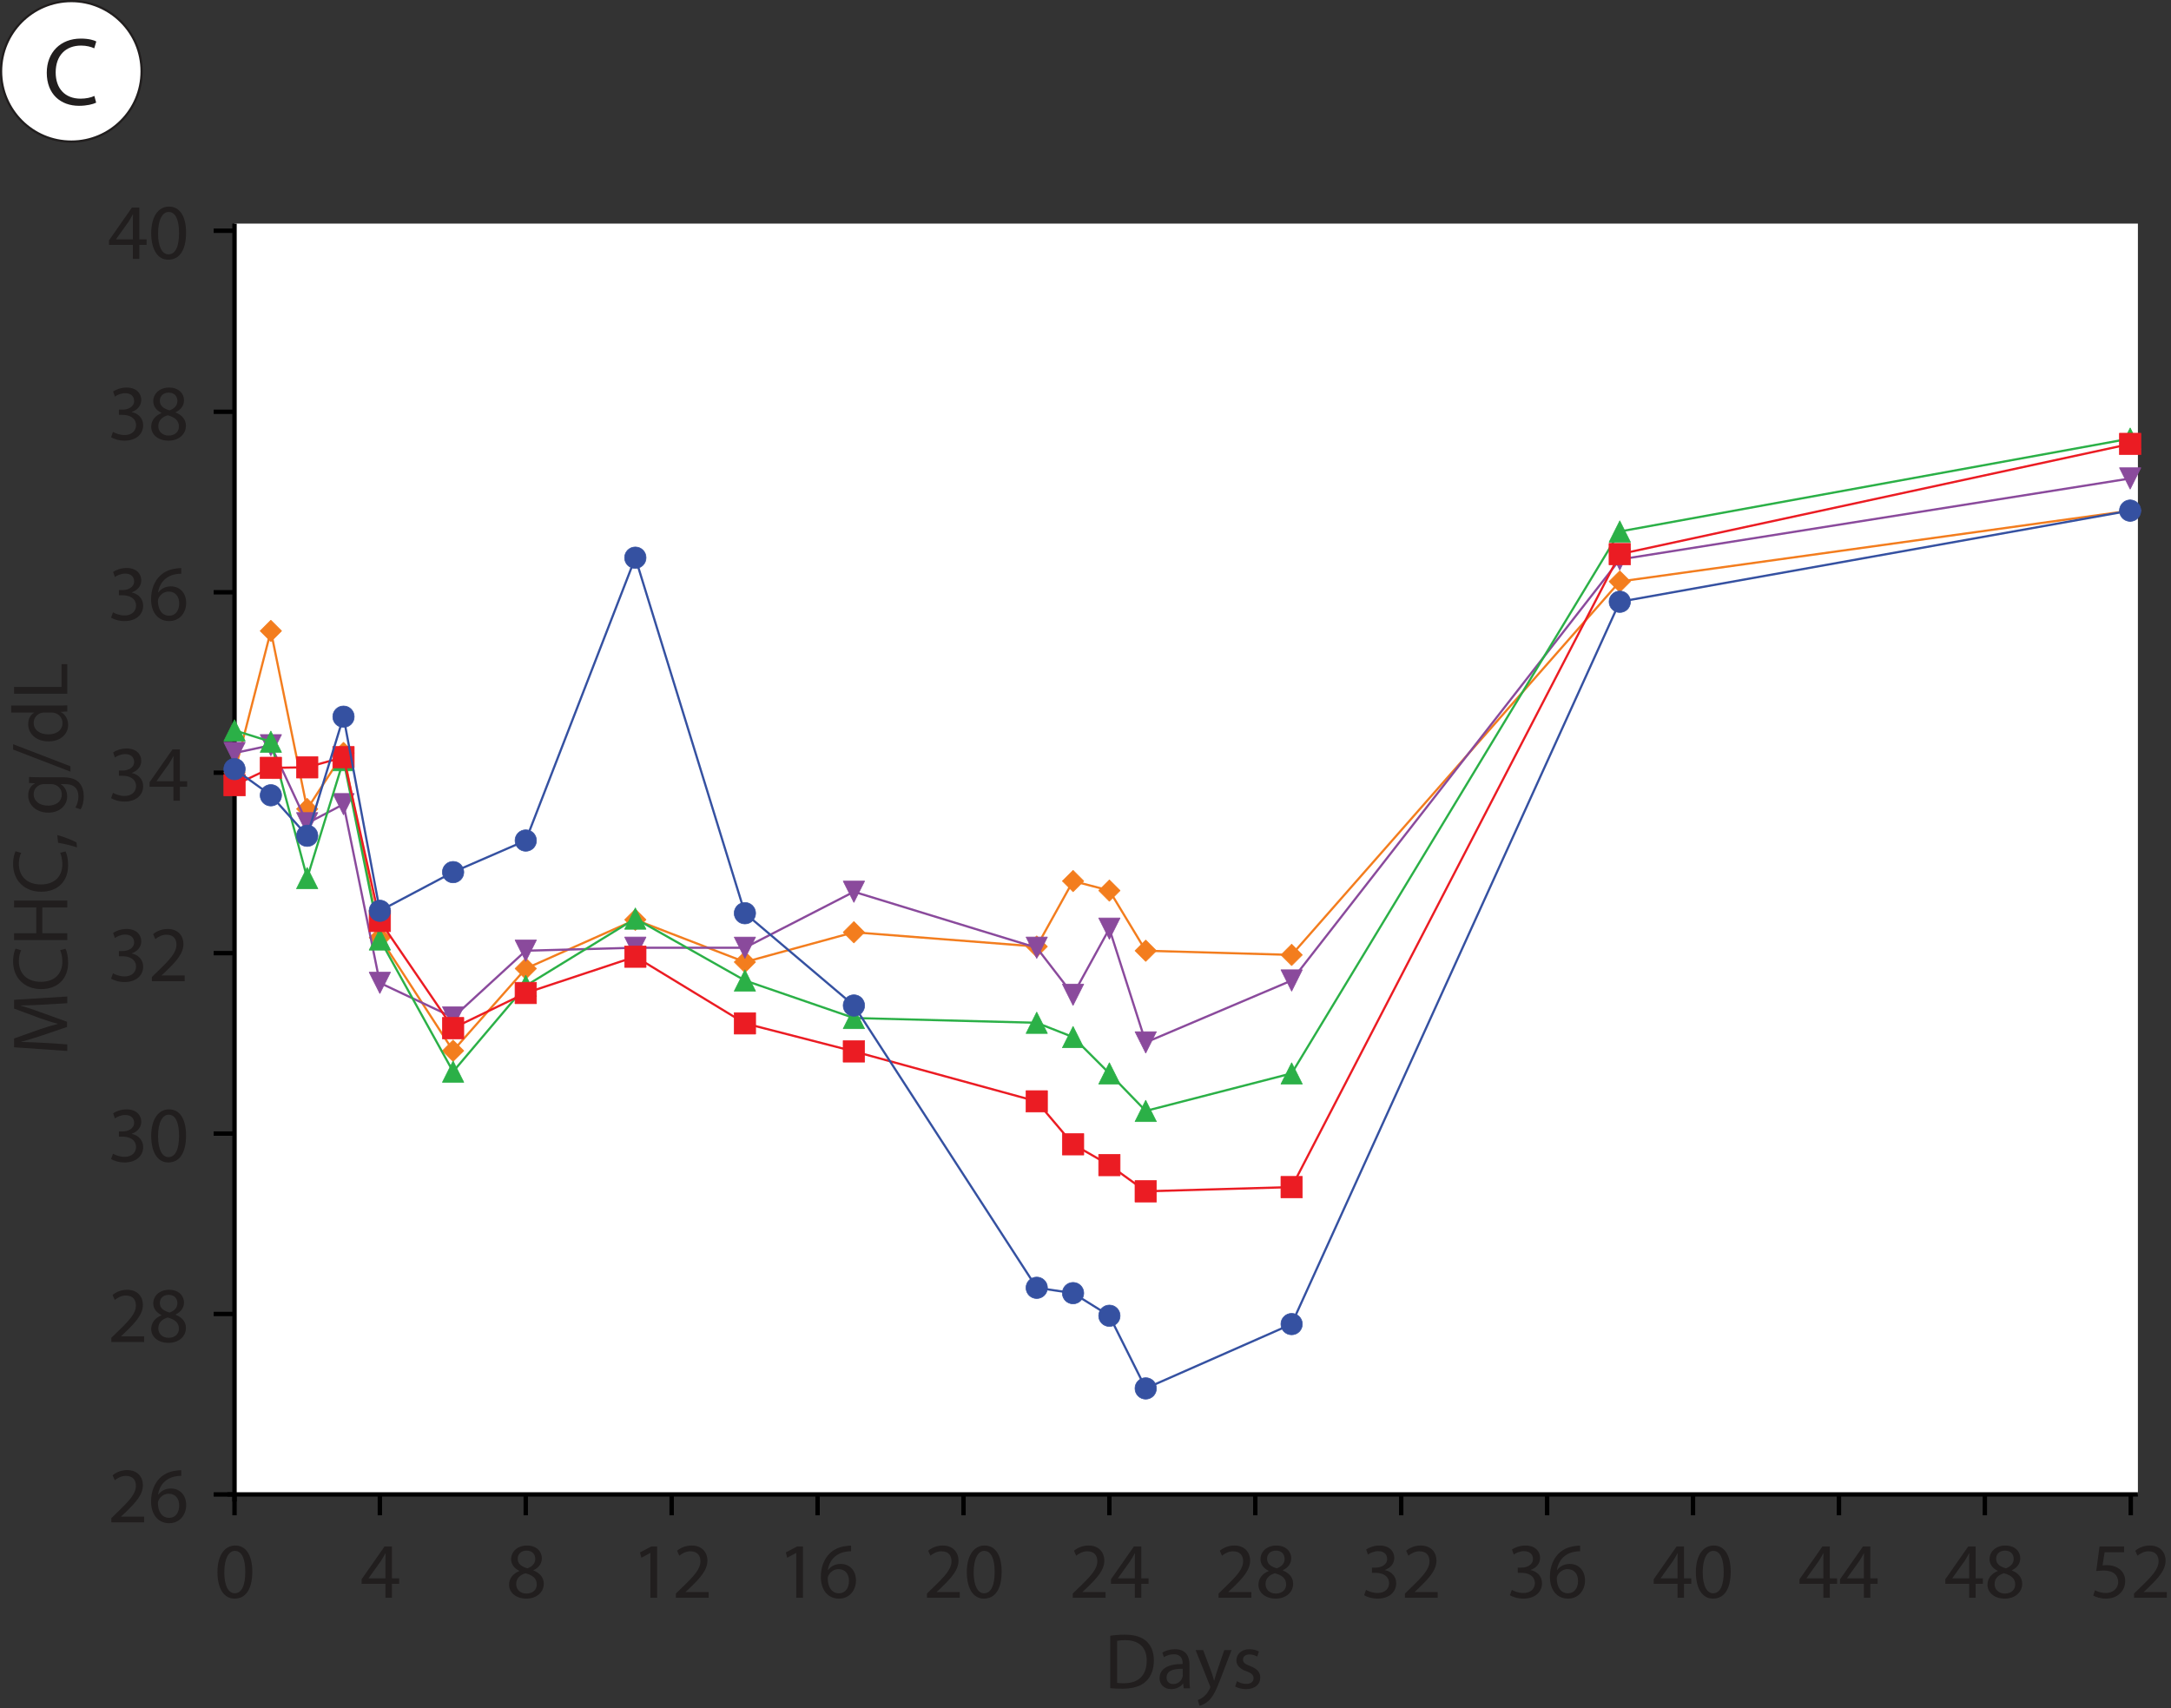 <?xml version="1.0" encoding="UTF-8" standalone="no"?>
<svg
   xmlns:dc="http://purl.org/dc/elements/1.1/"
   xmlns:cc="http://creativecommons.org/ns#"
   xmlns:rdf="http://www.w3.org/1999/02/22-rdf-syntax-ns#"
   xmlns:svg="http://www.w3.org/2000/svg"
   xmlns="http://www.w3.org/2000/svg"
   xmlns:xlink="http://www.w3.org/1999/xlink"
   width="247.234pt"
   height="194.53pt"
   viewBox="0 0 247.234 194.53"
   version="1.2"
   id="svg573">
  <rect x="0" y="0" width="247.234" height="194.53" fill="#333333" stroke="none"/>
  <defs
     id="defs82">
    <g
       id="g77">
      <symbol
         overflow="visible"
         id="glyph0-0">
        <path
           style="stroke:none;"
           d="M 0 0 L 5.5 0 L 5.5 -7.703 L 0 -7.703 Z M 2.75 -4.344 L 0.875 -7.156 L 4.625 -7.156 Z M 3.078 -3.844 L 4.953 -6.656 L 4.953 -1.047 Z M 0.875 -0.547 L 2.75 -3.359 L 4.625 -0.547 Z M 0.547 -6.656 L 2.422 -3.844 L 0.547 -1.047 Z M 0.547 -6.656 "
           id="path2" />
      </symbol>
      <symbol
         overflow="visible"
         id="glyph0-1">
        <path
           style="stroke:none;"
           d="M 5.812 -1 C 5.438 -0.812 4.844 -0.688 4.25 -0.688 C 2.453 -0.688 1.406 -1.859 1.406 -3.672 C 1.406 -5.625 2.562 -6.734 4.297 -6.734 C 4.922 -6.734 5.438 -6.594 5.797 -6.422 L 6.031 -7.203 C 5.781 -7.344 5.188 -7.531 4.266 -7.531 C 1.969 -7.531 0.391 -5.969 0.391 -3.641 C 0.391 -1.203 1.969 0.125 4.062 0.125 C 4.969 0.125 5.672 -0.062 6.016 -0.234 Z M 5.812 -1 "
           id="path5" />
      </symbol>
      <symbol
         overflow="visible"
         id="glyph1-0">
        <path
           style="stroke:none;"
           d="M 0 0 L 0 -4.5 L -6.297 -4.5 L -6.297 0 Z M -3.562 -2.25 L -5.844 -0.719 L -5.844 -3.781 Z M -3.156 -2.516 L -5.438 -4.047 L -0.859 -4.047 Z M -0.453 -0.719 L -2.75 -2.25 L -0.453 -3.781 Z M -5.438 -0.453 L -3.156 -1.984 L -0.859 -0.453 Z M -5.438 -0.453 "
           id="path8" />
      </symbol>
      <symbol
         overflow="visible"
         id="glyph1-1">
        <path
           style="stroke:none;"
           d="M 0 -5.953 L 0 -6.719 L -6.062 -6.344 L -6.062 -5.344 L -3.125 -4.25 C -2.359 -3.984 -1.703 -3.766 -1.094 -3.625 L -1.094 -3.594 C -1.719 -3.438 -2.391 -3.234 -3.125 -2.984 L -6.062 -1.938 L -6.062 -0.938 L 0 -0.516 L 0 -1.266 L -2.594 -1.438 C -3.516 -1.484 -4.531 -1.531 -5.281 -1.547 L -5.281 -1.562 C -4.562 -1.734 -3.781 -1.984 -2.922 -2.266 L -0.031 -3.25 L -0.031 -3.844 L -2.984 -4.906 C -3.812 -5.219 -4.578 -5.469 -5.281 -5.672 L -5.281 -5.703 C -4.531 -5.703 -3.516 -5.75 -2.656 -5.797 Z M 0 -5.953 "
           id="path11" />
      </symbol>
      <symbol
         overflow="visible"
         id="glyph1-2">
        <path
           style="stroke:none;"
           d="M -0.812 -4.766 C -0.672 -4.453 -0.562 -3.953 -0.562 -3.484 C -0.562 -2 -1.516 -1.156 -3 -1.156 C -4.594 -1.156 -5.516 -2.094 -5.516 -3.516 C -5.516 -4.016 -5.406 -4.453 -5.25 -4.75 L -5.891 -4.938 C -6 -4.719 -6.172 -4.25 -6.172 -3.484 C -6.172 -1.609 -4.875 -0.328 -2.984 -0.328 C -0.984 -0.328 0.094 -1.609 0.094 -3.328 C 0.094 -4.062 -0.047 -4.641 -0.203 -4.922 Z M -0.812 -4.766 "
           id="path14" />
      </symbol>
      <symbol
         overflow="visible"
         id="glyph1-3">
        <path
           style="stroke:none;"
           d="M -6.062 -0.688 L 0 -0.688 L 0 -1.469 L -2.844 -1.469 L -2.844 -4.406 L 0 -4.406 L 0 -5.188 L -6.062 -5.188 L -6.062 -4.406 L -3.531 -4.406 L -3.531 -1.469 L -6.062 -1.469 Z M -6.062 -0.688 "
           id="path17" />
      </symbol>
      <symbol
         overflow="visible"
         id="glyph1-4">
        <path
           style="stroke:none;"
           d="M 1.047 -0.719 C 0.625 -0.969 -0.375 -1.359 -1.141 -1.562 L -1.047 -0.688 C -0.391 -0.578 0.578 -0.344 1.109 -0.156 Z M 1.047 -0.719 "
           id="path20" />
      </symbol>
      <symbol
         overflow="visible"
         id="glyph1-5">
        <path
           style="stroke:none;"
           d=""
           id="path23" />
      </symbol>
      <symbol
         overflow="visible"
         id="glyph1-6">
        <path
           style="stroke:none;"
           d="M -3.156 -4.375 C -3.688 -4.375 -4.047 -4.391 -4.359 -4.406 L -4.359 -3.719 L -3.703 -3.688 L -3.703 -3.656 C -4.062 -3.469 -4.453 -3.062 -4.453 -2.297 C -4.453 -1.312 -3.625 -0.344 -2.141 -0.344 C -0.938 -0.344 -0.016 -1.109 -0.016 -2.203 C -0.016 -2.875 -0.344 -3.344 -0.75 -3.578 L -0.75 -3.594 L -0.266 -3.594 C 0.844 -3.594 1.266 -3 1.266 -2.203 C 1.266 -1.656 1.094 -1.203 0.922 -0.922 L 1.516 -0.719 C 1.75 -1.078 1.875 -1.641 1.875 -2.172 C 1.875 -2.719 1.75 -3.328 1.359 -3.75 C 0.984 -4.172 0.375 -4.375 -0.625 -4.375 Z M -1.859 -3.594 C -1.719 -3.594 -1.562 -3.578 -1.438 -3.531 C -0.922 -3.359 -0.625 -2.922 -0.625 -2.438 C -0.625 -1.578 -1.328 -1.141 -2.188 -1.141 C -3.188 -1.141 -3.828 -1.688 -3.828 -2.438 C -3.828 -3.016 -3.453 -3.406 -3 -3.547 C -2.891 -3.578 -2.766 -3.594 -2.641 -3.594 Z M -1.859 -3.594 "
           id="path26" />
      </symbol>
      <symbol
         overflow="visible"
         id="glyph1-7">
        <path
           style="stroke:none;"
           d="M 0.359 -0.594 L -6.172 -3.109 L -6.172 -2.5 L 0.359 0.016 Z M 0.359 -0.594 "
           id="path29" />
      </symbol>
      <symbol
         overflow="visible"
         id="glyph1-8">
        <path
           style="stroke:none;"
           d="M -6.391 -3.625 L -3.781 -3.625 L -3.781 -3.609 C -4.141 -3.406 -4.453 -2.969 -4.453 -2.297 C -4.453 -1.234 -3.562 -0.328 -2.109 -0.344 C -0.797 -0.344 0.094 -1.156 0.094 -2.203 C 0.094 -2.922 -0.266 -3.453 -0.75 -3.688 L -0.75 -3.703 L 0 -3.75 L 0 -4.453 C -0.297 -4.422 -0.734 -4.422 -1.125 -4.422 L -6.391 -4.422 Z M -1.828 -3.625 C -1.703 -3.625 -1.594 -3.625 -1.484 -3.594 C -0.891 -3.453 -0.547 -2.969 -0.547 -2.438 C -0.547 -1.578 -1.266 -1.141 -2.156 -1.141 C -3.109 -1.141 -3.828 -1.625 -3.828 -2.453 C -3.828 -3.047 -3.422 -3.469 -2.922 -3.594 C -2.812 -3.625 -2.688 -3.625 -2.578 -3.625 Z M -1.828 -3.625 "
           id="path32" />
      </symbol>
      <symbol
         overflow="visible"
         id="glyph1-9">
        <path
           style="stroke:none;"
           d="M 0 -0.688 L 0 -4.062 L -0.656 -4.062 L -0.656 -1.469 L -6.062 -1.469 L -6.062 -0.688 Z M 0 -0.688 "
           id="path35" />
      </symbol>
      <symbol
         overflow="visible"
         id="glyph2-0">
        <path
           style="stroke:none;"
           d="M 0 0 L 4.5 0 L 4.5 -6.297 L 0 -6.297 Z M 2.25 -3.562 L 0.719 -5.844 L 3.781 -5.844 Z M 2.516 -3.156 L 4.047 -5.438 L 4.047 -0.859 Z M 0.719 -0.453 L 2.25 -2.75 L 3.781 -0.453 Z M 0.453 -5.438 L 1.984 -3.156 L 0.453 -0.859 Z M 0.453 -5.438 "
           id="path38" />
      </symbol>
      <symbol
         overflow="visible"
         id="glyph2-1">
        <path
           style="stroke:none;"
           d="M 0.688 -0.016 C 1.078 0.031 1.547 0.047 2.109 0.047 C 3.281 0.047 4.219 -0.25 4.781 -0.812 C 5.359 -1.375 5.656 -2.188 5.656 -3.172 C 5.656 -4.156 5.344 -4.859 4.812 -5.359 C 4.281 -5.844 3.469 -6.109 2.344 -6.109 C 1.734 -6.109 1.156 -6.062 0.688 -5.984 Z M 1.469 -5.406 C 1.672 -5.453 1.984 -5.484 2.391 -5.484 C 4.047 -5.484 4.844 -4.578 4.844 -3.156 C 4.844 -1.516 3.938 -0.578 2.266 -0.578 C 1.953 -0.578 1.672 -0.578 1.469 -0.625 Z M 1.469 -5.406 "
           id="path41" />
      </symbol>
      <symbol
         overflow="visible"
         id="glyph2-2">
        <path
           style="stroke:none;"
           d="M 3.719 -2.672 C 3.719 -3.547 3.391 -4.453 2.062 -4.453 C 1.516 -4.453 0.984 -4.297 0.625 -4.062 L 0.812 -3.547 C 1.109 -3.75 1.531 -3.875 1.938 -3.875 C 2.828 -3.875 2.938 -3.219 2.938 -2.859 L 2.938 -2.766 C 1.25 -2.781 0.312 -2.203 0.312 -1.156 C 0.312 -0.516 0.766 0.094 1.641 0.094 C 2.266 0.094 2.734 -0.203 2.984 -0.547 L 3 -0.547 L 3.062 0 L 3.781 0 C 3.734 -0.297 3.719 -0.672 3.719 -1.047 Z M 2.953 -1.469 C 2.953 -1.391 2.938 -1.297 2.906 -1.219 C 2.781 -0.844 2.422 -0.484 1.859 -0.484 C 1.453 -0.484 1.109 -0.734 1.109 -1.234 C 1.109 -2.094 2.094 -2.234 2.953 -2.219 Z M 2.953 -1.469 "
           id="path44" />
      </symbol>
      <symbol
         overflow="visible"
         id="glyph2-3">
        <path
           style="stroke:none;"
           d="M 0.078 -4.359 L 1.688 -0.344 C 1.734 -0.25 1.75 -0.188 1.75 -0.141 C 1.75 -0.094 1.719 -0.031 1.688 0.047 C 1.5 0.453 1.234 0.766 1.016 0.938 C 0.781 1.141 0.516 1.266 0.328 1.328 L 0.516 1.984 C 0.719 1.953 1.109 1.812 1.5 1.469 C 2.031 1.016 2.422 0.25 2.984 -1.25 L 4.172 -4.359 L 3.344 -4.359 L 2.469 -1.797 C 2.359 -1.484 2.281 -1.156 2.203 -0.891 L 2.172 -0.891 C 2.109 -1.156 2 -1.5 1.906 -1.781 L 0.938 -4.359 Z M 0.078 -4.359 "
           id="path47" />
      </symbol>
      <symbol
         overflow="visible"
         id="glyph2-4">
        <path
           style="stroke:none;"
           d="M 0.344 -0.203 C 0.656 -0.031 1.094 0.094 1.578 0.094 C 2.609 0.094 3.203 -0.453 3.203 -1.219 C 3.203 -1.859 2.812 -2.234 2.062 -2.531 C 1.5 -2.75 1.234 -2.906 1.234 -3.266 C 1.234 -3.594 1.5 -3.859 1.969 -3.859 C 2.359 -3.859 2.688 -3.719 2.859 -3.609 L 3.047 -4.188 C 2.812 -4.328 2.422 -4.453 1.984 -4.453 C 1.047 -4.453 0.484 -3.875 0.484 -3.172 C 0.484 -2.656 0.844 -2.219 1.625 -1.938 C 2.219 -1.734 2.438 -1.516 2.438 -1.141 C 2.438 -0.781 2.172 -0.5 1.594 -0.5 C 1.203 -0.5 0.781 -0.656 0.547 -0.812 Z M 0.344 -0.203 "
           id="path50" />
      </symbol>
      <symbol
         overflow="visible"
         id="glyph2-5">
        <path
           style="stroke:none;"
           d="M 2.359 -5.953 C 1.172 -5.953 0.328 -4.875 0.328 -2.906 C 0.344 -0.969 1.109 0.094 2.266 0.094 C 3.562 0.094 4.297 -1 4.297 -2.984 C 4.297 -4.844 3.594 -5.953 2.359 -5.953 Z M 2.312 -5.344 C 3.125 -5.344 3.5 -4.391 3.5 -2.953 C 3.5 -1.453 3.109 -0.516 2.297 -0.516 C 1.578 -0.516 1.109 -1.375 1.109 -2.891 C 1.109 -4.484 1.625 -5.344 2.312 -5.344 Z M 2.312 -5.344 "
           id="path53" />
      </symbol>
      <symbol
         overflow="visible"
         id="glyph2-6">
        <path
           style="stroke:none;"
           d="M 3.594 0 L 3.594 -1.594 L 4.422 -1.594 L 4.422 -2.219 L 3.594 -2.219 L 3.594 -5.844 L 2.75 -5.844 L 0.141 -2.109 L 0.141 -1.594 L 2.859 -1.594 L 2.859 0 Z M 0.938 -2.219 L 0.938 -2.234 L 2.359 -4.219 C 2.531 -4.484 2.672 -4.75 2.859 -5.078 L 2.875 -5.078 C 2.859 -4.781 2.859 -4.469 2.859 -4.172 L 2.859 -2.219 Z M 0.938 -2.219 "
           id="path56" />
      </symbol>
      <symbol
         overflow="visible"
         id="glyph2-7">
        <path
           style="stroke:none;"
           d="M 1.5 -3.047 C 0.781 -2.75 0.328 -2.219 0.328 -1.484 C 0.328 -0.625 1.078 0.094 2.297 0.094 C 3.406 0.094 4.281 -0.578 4.281 -1.609 C 4.281 -2.312 3.828 -2.828 3.109 -3.109 L 3.109 -3.141 C 3.828 -3.484 4.062 -4.016 4.062 -4.516 C 4.062 -5.234 3.5 -5.953 2.359 -5.953 C 1.344 -5.953 0.562 -5.312 0.562 -4.391 C 0.562 -3.891 0.844 -3.391 1.484 -3.078 Z M 2.312 -0.484 C 1.562 -0.484 1.109 -1 1.141 -1.594 C 1.141 -2.156 1.516 -2.594 2.203 -2.797 C 2.984 -2.578 3.484 -2.234 3.484 -1.516 C 3.484 -0.922 3.031 -0.484 2.312 -0.484 Z M 2.328 -5.375 C 3.031 -5.375 3.312 -4.891 3.312 -4.422 C 3.312 -3.891 2.922 -3.531 2.422 -3.359 C 1.75 -3.547 1.312 -3.859 1.312 -4.453 C 1.312 -4.953 1.672 -5.375 2.328 -5.375 Z M 2.328 -5.375 "
           id="path59" />
      </symbol>
      <symbol
         overflow="visible"
         id="glyph2-8">
        <path
           style="stroke:none;"
           d="M 2.125 0 L 2.891 0 L 2.891 -5.844 L 2.219 -5.844 L 0.938 -5.172 L 1.094 -4.562 L 2.109 -5.109 L 2.125 -5.109 Z M 2.125 0 "
           id="path62" />
      </symbol>
      <symbol
         overflow="visible"
         id="glyph2-9">
        <path
           style="stroke:none;"
           d="M 4.141 0 L 4.141 -0.656 L 1.516 -0.656 L 1.516 -0.672 L 1.984 -1.109 C 3.219 -2.297 4 -3.172 4 -4.25 C 4 -5.078 3.469 -5.953 2.203 -5.953 C 1.531 -5.953 0.953 -5.703 0.547 -5.359 L 0.797 -4.797 C 1.078 -5.016 1.516 -5.297 2.047 -5.297 C 2.922 -5.297 3.203 -4.75 3.203 -4.156 C 3.188 -3.266 2.516 -2.516 1.031 -1.094 L 0.406 -0.484 L 0.406 0 Z M 4.141 0 "
           id="path65" />
      </symbol>
      <symbol
         overflow="visible"
         id="glyph2-10">
        <path
           style="stroke:none;"
           d="M 3.75 -5.938 C 3.594 -5.938 3.406 -5.938 3.172 -5.891 C 2.438 -5.812 1.781 -5.516 1.297 -5.031 C 0.719 -4.453 0.312 -3.547 0.312 -2.391 C 0.312 -0.875 1.125 0.094 2.375 0.094 C 3.594 0.094 4.312 -0.891 4.312 -1.969 C 4.312 -3.109 3.594 -3.859 2.562 -3.859 C 1.906 -3.859 1.422 -3.547 1.141 -3.172 L 1.109 -3.172 C 1.25 -4.141 1.906 -5.047 3.156 -5.25 C 3.375 -5.297 3.578 -5.297 3.75 -5.297 Z M 2.375 -0.516 C 1.547 -0.516 1.109 -1.219 1.094 -2.188 C 1.094 -2.328 1.125 -2.453 1.172 -2.531 C 1.391 -2.969 1.844 -3.266 2.312 -3.266 C 3.047 -3.266 3.516 -2.75 3.516 -1.922 C 3.516 -1.078 3.062 -0.516 2.391 -0.516 Z M 2.375 -0.516 "
           id="path68" />
      </symbol>
      <symbol
         overflow="visible"
         id="glyph2-11">
        <path
           style="stroke:none;"
           d="M 0.375 -0.297 C 0.672 -0.109 1.234 0.094 1.906 0.094 C 3.297 0.094 4.031 -0.719 4.031 -1.656 C 4.031 -2.469 3.453 -3.016 2.734 -3.156 L 2.734 -3.172 C 3.453 -3.438 3.812 -3.953 3.812 -4.547 C 3.812 -5.266 3.281 -5.953 2.141 -5.953 C 1.5 -5.953 0.906 -5.719 0.609 -5.5 L 0.812 -4.922 C 1.062 -5.109 1.516 -5.312 1.984 -5.312 C 2.703 -5.312 3 -4.891 3 -4.422 C 3 -3.734 2.281 -3.438 1.703 -3.438 L 1.266 -3.438 L 1.266 -2.844 L 1.703 -2.844 C 2.469 -2.844 3.203 -2.5 3.219 -1.672 C 3.219 -1.188 2.906 -0.547 1.891 -0.547 C 1.344 -0.547 0.812 -0.766 0.594 -0.906 Z M 0.375 -0.297 "
           id="path71" />
      </symbol>
      <symbol
         overflow="visible"
         id="glyph2-12">
        <path
           style="stroke:none;"
           d="M 3.891 -5.844 L 1.094 -5.844 L 0.719 -3.047 C 0.938 -3.062 1.203 -3.109 1.531 -3.109 C 2.703 -3.109 3.203 -2.562 3.219 -1.812 C 3.219 -1.031 2.578 -0.547 1.828 -0.547 C 1.297 -0.547 0.812 -0.719 0.578 -0.859 L 0.375 -0.266 C 0.656 -0.078 1.203 0.094 1.844 0.094 C 3.109 0.094 4.016 -0.75 4.016 -1.906 C 4.016 -2.641 3.641 -3.141 3.172 -3.406 C 2.812 -3.625 2.359 -3.719 1.922 -3.719 C 1.703 -3.719 1.578 -3.703 1.438 -3.688 L 1.672 -5.188 L 3.891 -5.188 Z M 3.891 -5.844 "
           id="path74" />
      </symbol>
    </g>
    <clipPath
       id="clip1">
      <path
         d="M 126 186 L 144 186 L 144 194.531 L 126 194.531 Z M 126 186 "
         id="path79" />
    </clipPath>
  </defs>
  <g
     id="surface1">
    <path
       style="fill:#ffffff;fill-opacity:1;fill-rule:nonzero;stroke:#211e1e;stroke-width:0.25;stroke-linecap:butt;stroke-linejoin:miter;stroke-miterlimit:10;stroke-opacity:1"
       d="m 0,2e-4 c 4.418,0 8,3.582 8,8 0,4.418 -3.582,8 -8,8 -4.418,0 -8,-3.582 -8,-8 0,-4.418 3.582,-8 8,-8"
       transform="matrix(1,0,0,-1,8.125,16.125)"
       id="path84" />
    <g
       style="fill:#211e1e;fill-opacity:1"
       id="g88">
      <use
         xlink:href="#glyph0-1"
         x="4.935"
         y="11.925"
         id="use86"
         width="100%"
         height="100%" />
    </g>
    <path
       style="fill:#ffffff;fill-opacity:1;fill-rule:nonzero;stroke:none"
       d="M 243.465,170.199 H 26.707 V 25.465 H 243.465 Z m 0,0"
       id="path90" />
    <g
       style="fill:#211e1e;fill-opacity:1"
       id="g112">
      <use
         xlink:href="#glyph1-1"
         x="7.663"
         y="120.211"
         id="use92"
         width="100%"
         height="100%" />
      <use
         xlink:href="#glyph1-2"
         x="7.663"
         y="112.975"
         id="use94"
         width="100%"
         height="100%" />
      <use
         xlink:href="#glyph1-3"
         x="7.663"
         y="107.755"
         id="use96"
         width="100%"
         height="100%" />
      <use
         xlink:href="#glyph1-2"
         x="7.663"
         y="101.887"
         id="use98"
         width="100%"
         height="100%" />
      <use
         xlink:href="#glyph1-4"
         x="7.663"
         y="96.667"
         id="use100"
         width="100%"
         height="100%" />
      <use
         xlink:href="#glyph1-5"
         x="7.663"
         y="94.804"
         id="use102"
         width="100%"
         height="100%" />
      <use
         xlink:href="#glyph1-6"
         x="7.663"
         y="92.896"
         id="use104"
         width="100%"
         height="100%" />
      <use
         xlink:href="#glyph1-7"
         x="7.663"
         y="87.865"
         id="use106"
         width="100%"
         height="100%" />
      <use
         xlink:href="#glyph1-8"
         x="7.663"
         y="84.778"
         id="use108"
         width="100%"
         height="100%" />
      <use
         xlink:href="#glyph1-9"
         x="7.663"
         y="79.702"
         id="use110"
         width="100%"
         height="100%" />
    </g>
    <g
       clip-path="url(#clip1)"
       clip-rule="nonzero"
       id="g124">
      <g
         style="fill:#211e1e;fill-opacity:1"
         id="g122">
        <use
           xlink:href="#glyph2-1"
           x="125.745"
           y="192.28"
           id="use114"
           width="100%"
           height="100%" />
        <use
           xlink:href="#glyph2-2"
           x="131.739"
           y="192.28"
           id="use116"
           width="100%"
           height="100%" />
        <use
           xlink:href="#glyph2-3"
           x="136.077"
           y="192.28"
           id="use118"
           width="100%"
           height="100%" />
        <use
           xlink:href="#glyph2-4"
           x="140.316"
           y="192.28"
           id="use120"
           width="100%"
           height="100%" />
      </g>
    </g>
    <g
       style="fill:#211e1e;fill-opacity:1"
       id="g128">
      <use
         xlink:href="#glyph2-5"
         x="24.434"
         y="181.973"
         id="use126"
         width="100%"
         height="100%" />
    </g>
    <g
       style="fill:#211e1e;fill-opacity:1"
       id="g132">
      <use
         xlink:href="#glyph2-6"
         x="41.039"
         y="181.973"
         id="use130"
         width="100%"
         height="100%" />
    </g>
    <g
       style="fill:#211e1e;fill-opacity:1"
       id="g136">
      <use
         xlink:href="#glyph2-7"
         x="57.644"
         y="181.973"
         id="use134"
         width="100%"
         height="100%" />
    </g>
    <g
       style="fill:#211e1e;fill-opacity:1"
       id="g142">
      <use
         xlink:href="#glyph2-8"
         x="71.945"
         y="181.973"
         id="use138"
         width="100%"
         height="100%" />
      <use
         xlink:href="#glyph2-9"
         x="76.562"
         y="181.973"
         id="use140"
         width="100%"
         height="100%" />
    </g>
    <g
       style="fill:#211e1e;fill-opacity:1"
       id="g148">
      <use
         xlink:href="#glyph2-8"
         x="88.55"
         y="181.973"
         id="use144"
         width="100%"
         height="100%" />
      <use
         xlink:href="#glyph2-10"
         x="93.167"
         y="181.973"
         id="use146"
         width="100%"
         height="100%" />
    </g>
    <g
       style="fill:#211e1e;fill-opacity:1"
       id="g154">
      <use
         xlink:href="#glyph2-9"
         x="105.155"
         y="181.973"
         id="use150"
         width="100%"
         height="100%" />
      <use
         xlink:href="#glyph2-5"
         x="109.772"
         y="181.973"
         id="use152"
         width="100%"
         height="100%" />
    </g>
    <g
       style="fill:#211e1e;fill-opacity:1"
       id="g160">
      <use
         xlink:href="#glyph2-9"
         x="121.76"
         y="181.973"
         id="use156"
         width="100%"
         height="100%" />
      <use
         xlink:href="#glyph2-6"
         x="126.377"
         y="181.973"
         id="use158"
         width="100%"
         height="100%" />
    </g>
    <g
       style="fill:#211e1e;fill-opacity:1"
       id="g166">
      <use
         xlink:href="#glyph2-9"
         x="138.365"
         y="181.973"
         id="use162"
         width="100%"
         height="100%" />
      <use
         xlink:href="#glyph2-7"
         x="142.982"
         y="181.973"
         id="use164"
         width="100%"
         height="100%" />
    </g>
    <g
       style="fill:#211e1e;fill-opacity:1"
       id="g172">
      <use
         xlink:href="#glyph2-11"
         x="154.97"
         y="181.973"
         id="use168"
         width="100%"
         height="100%" />
      <use
         xlink:href="#glyph2-9"
         x="159.587"
         y="181.973"
         id="use170"
         width="100%"
         height="100%" />
    </g>
    <g
       style="fill:#211e1e;fill-opacity:1"
       id="g178">
      <use
         xlink:href="#glyph2-11"
         x="171.575"
         y="181.973"
         id="use174"
         width="100%"
         height="100%" />
      <use
         xlink:href="#glyph2-10"
         x="176.192"
         y="181.973"
         id="use176"
         width="100%"
         height="100%" />
    </g>
    <g
       style="fill:#211e1e;fill-opacity:1"
       id="g184">
      <use
         xlink:href="#glyph2-6"
         x="188.18"
         y="181.973"
         id="use180"
         width="100%"
         height="100%" />
      <use
         xlink:href="#glyph2-5"
         x="192.797"
         y="181.973"
         id="use182"
         width="100%"
         height="100%" />
    </g>
    <g
       style="fill:#211e1e;fill-opacity:1"
       id="g190">
      <use
         xlink:href="#glyph2-6"
         x="204.785"
         y="181.973"
         id="use186"
         width="100%"
         height="100%" />
      <use
         xlink:href="#glyph2-6"
         x="209.402"
         y="181.973"
         id="use188"
         width="100%"
         height="100%" />
    </g>
    <g
       style="fill:#211e1e;fill-opacity:1"
       id="g196">
      <use
         xlink:href="#glyph2-6"
         x="221.39"
         y="181.973"
         id="use192"
         width="100%"
         height="100%" />
      <use
         xlink:href="#glyph2-7"
         x="226.007"
         y="181.973"
         id="use194"
         width="100%"
         height="100%" />
    </g>
    <g
       style="fill:#211e1e;fill-opacity:1"
       id="g202">
      <use
         xlink:href="#glyph2-12"
         x="238.001"
         y="181.973"
         id="use198"
         width="100%"
         height="100%" />
      <use
         xlink:href="#glyph2-9"
         x="242.618"
         y="181.973"
         id="use200"
         width="100%"
         height="100%" />
    </g>
    <path
       style="fill:none;stroke:#000000;stroke-width:0.5;stroke-linecap:butt;stroke-linejoin:miter;stroke-miterlimit:1;stroke-opacity:1"
       d="M 9.4375e-4,-0.001 V -2.376 M -16.616,-0.001 V -2.376 m -16.613,2.375 V -2.376 m -16.621,2.375 V -2.376 M -66.464,-0.001 V -2.376 m -16.617,2.375 V -2.376 m -16.617,2.375 V -2.376 m -16.617,2.375 V -2.376 m -16.613,2.375 V -2.376 m -16.617,2.375 V -2.376 m -16.617,2.375 V -2.376 m -16.617,2.375 V -2.376 m -16.613,2.375 V -2.376 m -16.551,2.375 V -2.376 m -0.812,2.375 H 0.813"
       transform="matrix(1,0,0,-1,242.651,170.198)"
       id="path204" />
    <g
       style="fill:#211e1e;fill-opacity:1"
       id="g210">
      <use
         xlink:href="#glyph2-9"
         x="12.274"
         y="173.383"
         id="use206"
         width="100%"
         height="100%" />
      <use
         xlink:href="#glyph2-10"
         x="16.891"
         y="173.383"
         id="use208"
         width="100%"
         height="100%" />
    </g>
    <g
       style="fill:#211e1e;fill-opacity:1"
       id="g216">
      <use
         xlink:href="#glyph2-9"
         x="12.274"
         y="152.845"
         id="use212"
         width="100%"
         height="100%" />
      <use
         xlink:href="#glyph2-7"
         x="16.891"
         y="152.845"
         id="use214"
         width="100%"
         height="100%" />
    </g>
    <g
       style="fill:#211e1e;fill-opacity:1"
       id="g222">
      <use
         xlink:href="#glyph2-11"
         x="12.274"
         y="132.298"
         id="use218"
         width="100%"
         height="100%" />
      <use
         xlink:href="#glyph2-5"
         x="16.891"
         y="132.298"
         id="use220"
         width="100%"
         height="100%" />
    </g>
    <g
       style="fill:#211e1e;fill-opacity:1"
       id="g228">
      <use
         xlink:href="#glyph2-11"
         x="12.274"
         y="111.751"
         id="use224"
         width="100%"
         height="100%" />
      <use
         xlink:href="#glyph2-9"
         x="16.891"
         y="111.751"
         id="use226"
         width="100%"
         height="100%" />
    </g>
    <g
       style="fill:#211e1e;fill-opacity:1"
       id="g234">
      <use
         xlink:href="#glyph2-11"
         x="12.274"
         y="91.196"
         id="use230"
         width="100%"
         height="100%" />
      <use
         xlink:href="#glyph2-6"
         x="16.891"
         y="91.196"
         id="use232"
         width="100%"
         height="100%" />
    </g>
    <g
       style="fill:#211e1e;fill-opacity:1"
       id="g240">
      <use
         xlink:href="#glyph2-11"
         x="12.274"
         y="70.64"
         id="use236"
         width="100%"
         height="100%" />
      <use
         xlink:href="#glyph2-10"
         x="16.891"
         y="70.64"
         id="use238"
         width="100%"
         height="100%" />
    </g>
    <g
       style="fill:#211e1e;fill-opacity:1"
       id="g246">
      <use
         xlink:href="#glyph2-11"
         x="12.274"
         y="50.092"
         id="use242"
         width="100%"
         height="100%" />
      <use
         xlink:href="#glyph2-7"
         x="16.891"
         y="50.092"
         id="use244"
         width="100%"
         height="100%" />
    </g>
    <g
       style="fill:#211e1e;fill-opacity:1"
       id="g252">
      <use
         xlink:href="#glyph2-6"
         x="12.274"
         y="29.483"
         id="use248"
         width="100%"
         height="100%" />
      <use
         xlink:href="#glyph2-5"
         x="16.891"
         y="29.483"
         id="use250"
         width="100%"
         height="100%" />
    </g>
    <path
       style="fill:none;stroke:#000000;stroke-width:0.5;stroke-linecap:butt;stroke-linejoin:miter;stroke-miterlimit:1;stroke-opacity:1"
       d="M -9.6875e-4,2.5e-4 H -2.376 M -9.6875e-4,-20.617 H -2.376 M -9.6875e-4,-41.168 H -2.376 M -9.6875e-4,-61.718 H -2.376 M -9.6875e-4,-82.269 H -2.376 M -9.6875e-4,-102.82 H -2.376 m 2.375,-20.547 H -2.376 m 2.375,-20.551 H -2.376 m 2.375,-0.812 V 0.813"
       transform="matrix(1,0,0,-1,26.708,26.282)"
       id="path254" />
    <path
       style="fill:none;stroke:#f37d1e;stroke-width:0.25;stroke-linecap:butt;stroke-linejoin:miter;stroke-miterlimit:1;stroke-opacity:1"
       d="M -9.6875e-4,-0.002 4.136,16.143 l 4.137,-20.281 4.137,6.375 4.141,-21.023 8.34,-12.887 8.273,9.359 12.48,5.562 12.48,-4.816 12.41,3.391 20.82,-1.625 4.137,7.457 4.137,-1.082 4.141,-6.852 16.617,-0.477 37.367,42.527 58.125,8.07"
       transform="matrix(1,0,0,-1,26.708,87.998)"
       id="path256" />
    <path
       style="fill:#f37d1e;fill-opacity:1;fill-rule:evenodd;stroke:none"
       d="M 26.707,86.777 27.93,88 26.707,89.219 25.488,88"
       id="path258" />
    <path
       style="fill:none;stroke:#f37d1e;stroke-width:0.072;stroke-linecap:butt;stroke-linejoin:miter;stroke-miterlimit:1;stroke-opacity:1"
       d="M -9.6875e-4,2.5625e-4 1.222,-1.222 -9.6875e-4,-2.441 -1.22,-1.222 Z m 0,0"
       transform="matrix(1,0,0,-1,26.708,86.778)"
       id="path260" />
    <path
       style="fill:#f37d1e;fill-opacity:1;fill-rule:evenodd;stroke:none"
       d="m 30.844,70.637 1.223,1.223 -1.223,1.219 -1.219,-1.219"
       id="path262" />
    <path
       style="fill:none;stroke:#f37d1e;stroke-width:0.072;stroke-linecap:butt;stroke-linejoin:miter;stroke-miterlimit:1;stroke-opacity:1"
       d="M -0.001,1.8125e-4 1.221,-1.222 -0.001,-2.441 -1.22,-1.222 Z m 0,0"
       transform="matrix(1,0,0,-1,30.845,70.637)"
       id="path264" />
    <path
       style="fill:#f37d1e;fill-opacity:1;fill-rule:evenodd;stroke:none"
       d="m 34.98,90.914 1.223,1.223 -1.223,1.219 -1.219,-1.219"
       id="path266" />
    <path
       style="fill:none;stroke:#f37d1e;stroke-width:0.072;stroke-linecap:butt;stroke-linejoin:miter;stroke-miterlimit:1;stroke-opacity:1"
       d="M -0.002,2.375e-4 1.221,-1.222 -0.002,-2.441 -1.221,-1.222 Z m 0,0"
       transform="matrix(1,0,0,-1,34.982,90.914)"
       id="path268" />
    <path
       style="fill:#f37d1e;fill-opacity:1;fill-rule:evenodd;stroke:none"
       d="m 39.117,84.539 1.223,1.223 -1.223,1.219 -1.219,-1.219"
       id="path270" />
    <path
       style="fill:none;stroke:#f37d1e;stroke-width:0.072;stroke-linecap:butt;stroke-linejoin:miter;stroke-miterlimit:1;stroke-opacity:1"
       d="m -0.002,0.001 1.223,-1.223 -1.223,-1.219 -1.219,1.219 z m 0,0"
       transform="matrix(1,0,0,-1,39.119,84.54)"
       id="path272" />
    <path
       style="fill:#f37d1e;fill-opacity:1;fill-rule:evenodd;stroke:none"
       d="m 43.258,105.566 1.219,1.219 -1.219,1.223 -1.223,-1.223"
       id="path274" />
    <path
       style="fill:none;stroke:#f37d1e;stroke-width:0.072;stroke-linecap:butt;stroke-linejoin:miter;stroke-miterlimit:1;stroke-opacity:1"
       d="M 0.002,-0.001 1.22,-1.22 0.002,-2.443 -1.221,-1.22 Z m 0,0"
       transform="matrix(1,0,0,-1,43.256,105.565)"
       id="path276" />
    <path
       style="fill:#f37d1e;fill-opacity:1;fill-rule:evenodd;stroke:none"
       d="m 51.598,118.449 1.223,1.223 -1.223,1.219 -1.219,-1.219"
       id="path278" />
    <path
       style="fill:none;stroke:#f37d1e;stroke-width:0.072;stroke-linecap:butt;stroke-linejoin:miter;stroke-miterlimit:1;stroke-opacity:1"
       d="M -9.4375e-4,6.8125e-4 1.222,-1.222 -9.4375e-4,-2.441 -1.22,-1.222 Z m 0,0"
       transform="matrix(1,0,0,-1,51.599,118.45)"
       id="path280" />
    <path
       style="fill:#f37d1e;fill-opacity:1;fill-rule:evenodd;stroke:none"
       d="m 59.871,109.094 1.223,1.219 -1.223,1.223 -1.219,-1.223"
       id="path282" />
    <path
       style="fill:none;stroke:#f37d1e;stroke-width:0.072;stroke-linecap:butt;stroke-linejoin:miter;stroke-miterlimit:1;stroke-opacity:1"
       d="M -0.001,-0.001 1.222,-1.22 -0.001,-2.443 -1.22,-1.22 Z m 0,0"
       transform="matrix(1,0,0,-1,59.872,109.093)"
       id="path284" />
    <path
       style="fill:#f37d1e;fill-opacity:1;fill-rule:evenodd;stroke:none"
       d="m 72.352,103.531 1.223,1.219 -1.223,1.223 -1.219,-1.223"
       id="path286" />
    <path
       style="fill:none;stroke:#f37d1e;stroke-width:0.072;stroke-linecap:butt;stroke-linejoin:miter;stroke-miterlimit:1;stroke-opacity:1"
       d="M -5.375e-4,-0.001 1.222,-1.22 -5.375e-4,-2.443 -1.219,-1.22 Z m 0,0"
       transform="matrix(1,0,0,-1,72.352,103.53)"
       id="path288" />
    <path
       style="fill:#f37d1e;fill-opacity:1;fill-rule:evenodd;stroke:none"
       d="m 84.832,108.344 1.219,1.223 -1.219,1.219 -1.223,-1.219"
       id="path290" />
    <path
       style="fill:none;stroke:#f37d1e;stroke-width:0.072;stroke-linecap:butt;stroke-linejoin:miter;stroke-miterlimit:1;stroke-opacity:1"
       d="M 0.001,7.5e-4 1.22,-1.222 0.001,-2.441 -1.221,-1.222 Z m 0,0"
       transform="matrix(1,0,0,-1,84.831,108.344)"
       id="path292" />
    <path
       style="fill:#f37d1e;fill-opacity:1;fill-rule:evenodd;stroke:none"
       d="m 97.242,104.953 1.219,1.223 -1.219,1.219 -1.223,-1.219"
       id="path294" />
    <path
       style="fill:none;stroke:#f37d1e;stroke-width:0.072;stroke-linecap:butt;stroke-linejoin:miter;stroke-miterlimit:1;stroke-opacity:1"
       d="m -5.125e-4,6.75e-4 1.219,-1.223 -1.219,-1.219 -1.223,1.219 z m 0,0"
       transform="matrix(1,0,0,-1,97.243,104.954)"
       id="path296" />
    <path
       style="fill:#f37d1e;fill-opacity:1;fill-rule:evenodd;stroke:none"
       d="m 118.062,106.582 1.223,1.219 -1.223,1.223 -1.219,-1.223"
       id="path298" />
    <path
       style="fill:none;stroke:#f37d1e;stroke-width:0.072;stroke-linecap:butt;stroke-linejoin:miter;stroke-miterlimit:1;stroke-opacity:1"
       d="M -0.001,6.6875e-4 1.222,-1.218 -0.001,-2.441 -1.22,-1.218 Z m 0,0"
       transform="matrix(1,0,0,-1,118.064,106.583)"
       id="path300" />
    <path
       style="fill:#f37d1e;fill-opacity:1;fill-rule:evenodd;stroke:none"
       d="m 122.203,99.121 1.219,1.223 -1.219,1.219 -1.223,-1.219"
       id="path302" />
    <path
       style="fill:none;stroke:#f37d1e;stroke-width:0.072;stroke-linecap:butt;stroke-linejoin:miter;stroke-miterlimit:1;stroke-opacity:1"
       d="M 0.002,7.0625e-4 1.221,-1.222 0.002,-2.441 -1.221,-1.222 Z m 0,0"
       transform="matrix(1,0,0,-1,122.201,99.122)"
       id="path304" />
    <path
       style="fill:#f37d1e;fill-opacity:1;fill-rule:evenodd;stroke:none"
       d="m 126.336,100.207 1.223,1.219 -1.223,1.223 -1.219,-1.223"
       id="path306" />
    <path
       style="fill:none;stroke:#f37d1e;stroke-width:0.072;stroke-linecap:butt;stroke-linejoin:miter;stroke-miterlimit:1;stroke-opacity:1"
       d="M -0.001,-0.001 1.221,-1.22 -0.001,-2.443 -1.22,-1.22 Z m 0,0"
       transform="matrix(1,0,0,-1,126.337,100.206)"
       id="path308" />
    <path
       style="fill:#f37d1e;fill-opacity:1;fill-rule:evenodd;stroke:none"
       d="m 130.473,107.059 1.223,1.219 -1.223,1.219 -1.219,-1.219"
       id="path310" />
    <path
       style="fill:none;stroke:#f37d1e;stroke-width:0.072;stroke-linecap:butt;stroke-linejoin:miter;stroke-miterlimit:1;stroke-opacity:1"
       d="M -0.002,-0.001 1.221,-1.22 -0.002,-2.439 -1.221,-1.22 Z m 0,0"
       transform="matrix(1,0,0,-1,130.475,107.057)"
       id="path312" />
    <path
       style="fill:#f37d1e;fill-opacity:1;fill-rule:evenodd;stroke:none"
       d="m 147.094,107.531 1.219,1.223 -1.219,1.219 -1.223,-1.219"
       id="path314" />
    <path
       style="fill:none;stroke:#f37d1e;stroke-width:0.072;stroke-linecap:butt;stroke-linejoin:miter;stroke-miterlimit:1;stroke-opacity:1"
       d="m 0.002,7.5e-4 1.219,-1.223 -1.219,-1.219 -1.223,1.219 z m 0,0"
       transform="matrix(1,0,0,-1,147.092,107.532)"
       id="path316" />
    <path
       style="fill:#f37d1e;fill-opacity:1;fill-rule:evenodd;stroke:none"
       d="m 184.461,65.008 1.223,1.219 -1.223,1.223 -1.223,-1.223"
       id="path318" />
    <path
       style="fill:none;stroke:#f37d1e;stroke-width:0.072;stroke-linecap:butt;stroke-linejoin:miter;stroke-miterlimit:1;stroke-opacity:1"
       d="M 3.75e-5,-0.002 1.223,-1.22 3.75e-5,-2.443 -1.223,-1.22 Z m 0,0"
       transform="matrix(1,0,0,-1,184.461,65.006)"
       id="path320" />
    <path
       style="fill:#f37d1e;fill-opacity:1;fill-rule:evenodd;stroke:none"
       d="m 242.586,56.938 1.219,1.219 -1.219,1.223 -1.223,-1.223"
       id="path322" />
    <path
       style="fill:none;stroke:#f37d1e;stroke-width:0.072;stroke-linecap:butt;stroke-linejoin:miter;stroke-miterlimit:1;stroke-opacity:1"
       d="M 0.002,-0.002 1.221,-1.22 0.002,-2.443 -1.221,-1.22 Z m 0,0"
       transform="matrix(1,0,0,-1,242.584,56.936)"
       id="path324" />
    <path
       style="fill:none;stroke:#8a4a9c;stroke-width:0.25;stroke-linecap:butt;stroke-linejoin:miter;stroke-miterlimit:1;stroke-opacity:1"
       d="M -9.6875e-4,-7.1875e-4 4.136,0.882 l 4.137,-8.887 4.137,2.172 4.141,-20.348 8.34,-3.93 8.273,7.594 12.48,0.34 h 12.48 l 12.41,6.375 20.82,-6.375 4.137,-5.359 4.137,7.527 4.141,-12.953 16.617,7.055 37.367,47.949 58.125,9.227"
       transform="matrix(1,0,0,-1,26.708,85.761)"
       id="path326" />
    <path
       style="fill:#8a4a9c;fill-opacity:1;fill-rule:evenodd;stroke:none"
       d="m 25.488,84.539 h 2.441 l -1.223,2.441"
       id="path328" />
    <path
       style="fill:none;stroke:#8a4a9c;stroke-width:0.072;stroke-linecap:butt;stroke-linejoin:miter;stroke-miterlimit:1;stroke-opacity:1"
       d="M 0.001,0.001 H 2.443 L 1.22,-2.44 Z m 0,0"
       transform="matrix(1,0,0,-1,25.487,84.54)"
       id="path330" />
    <path
       style="fill:#8a4a9c;fill-opacity:1;fill-rule:evenodd;stroke:none"
       d="m 29.625,83.66 h 2.441 l -1.223,2.438"
       id="path332" />
    <path
       style="fill:none;stroke:#8a4a9c;stroke-width:0.072;stroke-linecap:butt;stroke-linejoin:miter;stroke-miterlimit:1;stroke-opacity:1"
       d="M 0.001,-0.002 H 2.442 L 1.22,-2.439 Z m 0,0"
       transform="matrix(1,0,0,-1,29.624,83.658)"
       id="path334" />
    <path
       style="fill:#8a4a9c;fill-opacity:1;fill-rule:evenodd;stroke:none"
       d="m 33.762,92.543 h 2.441 l -1.223,2.441"
       id="path336" />
    <path
       style="fill:none;stroke:#8a4a9c;stroke-width:0.072;stroke-linecap:butt;stroke-linejoin:miter;stroke-miterlimit:1;stroke-opacity:1"
       d="M 5.1875e-4,2.3125e-4 H 2.442 L 1.219,-2.441 Z m 0,0"
       transform="matrix(1,0,0,-1,33.761,92.543)"
       id="path338" />
    <path
       style="fill:#8a4a9c;fill-opacity:1;fill-rule:evenodd;stroke:none"
       d="m 37.898,90.371 h 2.441 l -1.219,2.441"
       id="path340" />
    <path
       style="fill:none;stroke:#8a4a9c;stroke-width:0.072;stroke-linecap:butt;stroke-linejoin:miter;stroke-miterlimit:1;stroke-opacity:1"
       d="M 3.75e-5,0.001 H 2.441 L 1.223,-2.44 Z m 0,0"
       transform="matrix(1,0,0,-1,37.898,90.372)"
       id="path342" />
    <path
       style="fill:#8a4a9c;fill-opacity:1;fill-rule:evenodd;stroke:none"
       d="m 42.035,110.719 h 2.441 l -1.219,2.441"
       id="path344" />
    <path
       style="fill:none;stroke:#8a4a9c;stroke-width:0.072;stroke-linecap:butt;stroke-linejoin:miter;stroke-miterlimit:1;stroke-opacity:1"
       d="M -4.4375e-4,7.5e-4 H 2.441 l -1.219,-2.441 z m 0,0"
       transform="matrix(1,0,0,-1,42.036,110.719)"
       id="path346" />
    <path
       style="fill:#8a4a9c;fill-opacity:1;fill-rule:evenodd;stroke:none"
       d="m 50.379,114.652 h 2.441 l -1.223,2.441"
       id="path348" />
    <path
       style="fill:none;stroke:#8a4a9c;stroke-width:0.072;stroke-linecap:butt;stroke-linejoin:miter;stroke-miterlimit:1;stroke-opacity:1"
       d="M 0.002,6.5625e-4 H 2.443 L 1.22,-2.441 Z m 0,0"
       transform="matrix(1,0,0,-1,50.377,114.653)"
       id="path350" />
    <path
       style="fill:#8a4a9c;fill-opacity:1;fill-rule:evenodd;stroke:none"
       d="m 58.652,107.059 h 2.441 l -1.223,2.438"
       id="path352" />
    <path
       style="fill:none;stroke:#8a4a9c;stroke-width:0.072;stroke-linecap:butt;stroke-linejoin:miter;stroke-miterlimit:1;stroke-opacity:1"
       d="M 9.4375e-4,-0.001 H 2.442 L 1.22,-2.439 Z m 0,0"
       transform="matrix(1,0,0,-1,58.651,107.057)"
       id="path354" />
    <path
       style="fill:#8a4a9c;fill-opacity:1;fill-rule:evenodd;stroke:none"
       d="m 71.133,106.719 h 2.441 l -1.223,2.441"
       id="path356" />
    <path
       style="fill:none;stroke:#8a4a9c;stroke-width:0.072;stroke-linecap:butt;stroke-linejoin:miter;stroke-miterlimit:1;stroke-opacity:1"
       d="M 0.002,-0.001 H 2.443 L 1.221,-2.443 Z m 0,0"
       transform="matrix(1,0,0,-1,71.131,106.718)"
       id="path358" />
    <path
       style="fill:#8a4a9c;fill-opacity:1;fill-rule:evenodd;stroke:none"
       d="m 83.609,106.719 h 2.441 l -1.219,2.441"
       id="path360" />
    <path
       style="fill:none;stroke:#8a4a9c;stroke-width:0.072;stroke-linecap:butt;stroke-linejoin:miter;stroke-miterlimit:1;stroke-opacity:1"
       d="m -0.001,-0.001 h 2.441 l -1.219,-2.441 z m 0,0"
       transform="matrix(1,0,0,-1,83.61,106.718)"
       id="path362" />
    <path
       style="fill:#8a4a9c;fill-opacity:1;fill-rule:evenodd;stroke:none"
       d="m 96.02,100.344 h 2.445 l -1.223,2.438"
       id="path364" />
    <path
       style="fill:none;stroke:#8a4a9c;stroke-width:0.072;stroke-linecap:butt;stroke-linejoin:miter;stroke-miterlimit:1;stroke-opacity:1"
       d="M -0.001,-0.001 H 2.444 l -1.223,-2.438 z m 0,0"
       transform="matrix(1,0,0,-1,96.021,100.343)"
       id="path366" />
    <path
       style="fill:#8a4a9c;fill-opacity:1;fill-rule:evenodd;stroke:none"
       d="m 116.844,106.719 h 2.441 l -1.223,2.441"
       id="path368" />
    <path
       style="fill:none;stroke:#8a4a9c;stroke-width:0.072;stroke-linecap:butt;stroke-linejoin:miter;stroke-miterlimit:1;stroke-opacity:1"
       d="M 9.5e-4,-0.001 H 2.442 L 1.22,-2.443 Z m 0,0"
       transform="matrix(1,0,0,-1,116.843,106.718)"
       id="path370" />
    <path
       style="fill:#8a4a9c;fill-opacity:1;fill-rule:evenodd;stroke:none"
       d="m 120.98,112.074 h 2.441 l -1.223,2.441"
       id="path372" />
    <path
       style="fill:none;stroke:#8a4a9c;stroke-width:0.072;stroke-linecap:butt;stroke-linejoin:miter;stroke-miterlimit:1;stroke-opacity:1"
       d="M 4.6875e-4,6.8125e-4 H 2.442 L 1.219,-2.441 Z m 0,0"
       transform="matrix(1,0,0,-1,120.98,112.075)"
       id="path374" />
    <path
       style="fill:#8a4a9c;fill-opacity:1;fill-rule:evenodd;stroke:none"
       d="m 125.117,104.547 h 2.441 l -1.223,2.441"
       id="path376" />
    <path
       style="fill:none;stroke:#8a4a9c;stroke-width:0.072;stroke-linecap:butt;stroke-linejoin:miter;stroke-miterlimit:1;stroke-opacity:1"
       d="M -1.25e-5,7.25e-4 H 2.441 L 1.219,-2.441 Z m 0,0"
       transform="matrix(1,0,0,-1,125.117,104.548)"
       id="path378" />
    <path
       style="fill:#8a4a9c;fill-opacity:1;fill-rule:evenodd;stroke:none"
       d="m 129.254,117.5 h 2.441 l -1.219,2.441"
       id="path380" />
    <path
       style="fill:none;stroke:#8a4a9c;stroke-width:0.072;stroke-linecap:butt;stroke-linejoin:miter;stroke-miterlimit:1;stroke-opacity:1"
       d="M 6.25e-6,7e-4 H 2.441 l -1.219,-2.441 z m 0,0"
       transform="matrix(1,0,0,-1,129.254,117.501)"
       id="path382" />
    <path
       style="fill:#8a4a9c;fill-opacity:1;fill-rule:evenodd;stroke:none"
       d="m 145.871,110.449 h 2.441 l -1.219,2.441"
       id="path384" />
    <path
       style="fill:none;stroke:#8a4a9c;stroke-width:0.072;stroke-linecap:butt;stroke-linejoin:miter;stroke-miterlimit:1;stroke-opacity:1"
       d="M -6.25e-6,-0.001 H 2.441 L 1.223,-2.443 Z m 0,0"
       transform="matrix(1,0,0,-1,145.871,110.448)"
       id="path386" />
    <path
       style="fill:#8a4a9c;fill-opacity:1;fill-rule:evenodd;stroke:none"
       d="m 183.238,62.496 h 2.441 l -1.219,2.441"
       id="path388" />
    <path
       style="fill:none;stroke:#8a4a9c;stroke-width:0.072;stroke-linecap:butt;stroke-linejoin:miter;stroke-miterlimit:1;stroke-opacity:1"
       d="M -0.002,0.001 H 2.439 L 1.221,-2.44 Z m 0,0"
       transform="matrix(1,0,0,-1,183.24,62.497)"
       id="path390" />
    <path
       style="fill:#8a4a9c;fill-opacity:1;fill-rule:evenodd;stroke:none"
       d="m 241.363,53.273 h 2.441 l -1.219,2.441"
       id="path392" />
    <path
       style="fill:none;stroke:#8a4a9c;stroke-width:0.072;stroke-linecap:butt;stroke-linejoin:miter;stroke-miterlimit:1;stroke-opacity:1"
       d="M -1.875e-5,0.001 H 2.441 L 1.223,-2.44 Z m 0,0"
       transform="matrix(1,0,0,-1,241.363,53.275)"
       id="path394" />
    <path
       style="fill:none;stroke:#2bb047;stroke-width:0.25;stroke-linecap:butt;stroke-linejoin:miter;stroke-miterlimit:1;stroke-opacity:1"
       d="M -9.6875e-4,2.0625e-4 4.136,-1.289 l 4.137,-15.531 4.137,13.43 4.141,-20.414 8.34,-15.059 8.273,9.77 12.48,7.66 12.48,-7.051 12.41,-4.273 20.82,-0.543 4.137,-1.629 4.137,-4.133 4.141,-4.277 16.617,4.277 37.367,61.715 58.125,10.582"
       transform="matrix(1,0,0,-1,26.708,83.184)"
       id="path396" />
    <path
       style="fill:#2bb047;fill-opacity:1;fill-rule:evenodd;stroke:none"
       d="m 26.707,81.961 1.223,2.441 h -2.441"
       id="path398" />
    <path
       style="fill:none;stroke:#2bb047;stroke-width:0.072;stroke-linecap:butt;stroke-linejoin:miter;stroke-miterlimit:1;stroke-opacity:1"
       d="M -9.6875e-4,0.001 1.222,-2.44 h -2.441 z m 0,0"
       transform="matrix(1,0,0,-1,26.708,81.962)"
       id="path400" />
    <path
       style="fill:#2bb047;fill-opacity:1;fill-rule:evenodd;stroke:none"
       d="m 30.844,83.25 1.223,2.441 H 29.625"
       id="path402" />
    <path
       style="fill:none;stroke:#2bb047;stroke-width:0.072;stroke-linecap:butt;stroke-linejoin:miter;stroke-miterlimit:1;stroke-opacity:1"
       d="M -0.001,2e-4 1.221,-2.441 H -1.22 Z m 0,0"
       transform="matrix(1,0,0,-1,30.845,83.25)"
       id="path404" />
    <path
       style="fill:#2bb047;fill-opacity:1;fill-rule:evenodd;stroke:none"
       d="m 34.98,98.781 1.223,2.441 h -2.441"
       id="path406" />
    <path
       style="fill:none;stroke:#2bb047;stroke-width:0.072;stroke-linecap:butt;stroke-linejoin:miter;stroke-miterlimit:1;stroke-opacity:1"
       d="M -0.002,7.5e-4 1.221,-2.441 h -2.441 z m 0,0"
       transform="matrix(1,0,0,-1,34.982,98.782)"
       id="path408" />
    <path
       style="fill:#2bb047;fill-opacity:1;fill-rule:evenodd;stroke:none"
       d="m 39.117,85.352 1.223,2.441 h -2.441"
       id="path410" />
    <path
       style="fill:none;stroke:#2bb047;stroke-width:0.072;stroke-linecap:butt;stroke-linejoin:miter;stroke-miterlimit:1;stroke-opacity:1"
       d="M -0.002,0.001 1.221,-2.44 h -2.441 z m 0,0"
       transform="matrix(1,0,0,-1,39.119,85.353)"
       id="path412" />
    <path
       style="fill:#2bb047;fill-opacity:1;fill-rule:evenodd;stroke:none"
       d="m 43.258,105.77 1.219,2.441 h -2.441"
       id="path414" />
    <path
       style="fill:none;stroke:#2bb047;stroke-width:0.072;stroke-linecap:butt;stroke-linejoin:miter;stroke-miterlimit:1;stroke-opacity:1"
       d="M 0.002,-0.001 1.22,-2.443 h -2.441 z m 0,0"
       transform="matrix(1,0,0,-1,43.256,105.768)"
       id="path416" />
    <path
       style="fill:#2bb047;fill-opacity:1;fill-rule:evenodd;stroke:none"
       d="m 51.598,120.824 1.223,2.441 h -2.441"
       id="path418" />
    <path
       style="fill:none;stroke:#2bb047;stroke-width:0.072;stroke-linecap:butt;stroke-linejoin:miter;stroke-miterlimit:1;stroke-opacity:1"
       d="M -9.4375e-4,-0.001 1.222,-2.443 h -2.441 z m 0,0"
       transform="matrix(1,0,0,-1,51.599,120.823)"
       id="path420" />
    <path
       style="fill:#2bb047;fill-opacity:1;fill-rule:evenodd;stroke:none"
       d="M 59.871,111.059 61.094,113.5 h -2.441"
       id="path422" />
    <path
       style="fill:none;stroke:#2bb047;stroke-width:0.072;stroke-linecap:butt;stroke-linejoin:miter;stroke-miterlimit:1;stroke-opacity:1"
       d="M -0.001,-0.001 1.222,-2.443 h -2.441 z m 0,0"
       transform="matrix(1,0,0,-1,59.872,111.057)"
       id="path424" />
    <path
       style="fill:#2bb047;fill-opacity:1;fill-rule:evenodd;stroke:none"
       d="m 72.352,103.395 1.223,2.441 h -2.441"
       id="path426" />
    <path
       style="fill:none;stroke:#2bb047;stroke-width:0.072;stroke-linecap:butt;stroke-linejoin:miter;stroke-miterlimit:1;stroke-opacity:1"
       d="M -5.375e-4,6.6875e-4 1.222,-2.441 h -2.441 z m 0,0"
       transform="matrix(1,0,0,-1,72.352,103.395)"
       id="path428" />
    <path
       style="fill:#2bb047;fill-opacity:1;fill-rule:evenodd;stroke:none"
       d="m 84.832,110.449 1.219,2.441 h -2.441"
       id="path430" />
    <path
       style="fill:none;stroke:#2bb047;stroke-width:0.072;stroke-linecap:butt;stroke-linejoin:miter;stroke-miterlimit:1;stroke-opacity:1"
       d="M 0.001,-0.001 1.22,-2.443 h -2.441 z m 0,0"
       transform="matrix(1,0,0,-1,84.831,110.448)"
       id="path432" />
    <path
       style="fill:#2bb047;fill-opacity:1;fill-rule:evenodd;stroke:none"
       d="m 97.242,114.723 1.219,2.438 h -2.441"
       id="path434" />
    <path
       style="fill:none;stroke:#2bb047;stroke-width:0.072;stroke-linecap:butt;stroke-linejoin:miter;stroke-miterlimit:1;stroke-opacity:1"
       d="M -5.125e-4,-0.001 1.218,-2.439 h -2.441 z m 0,0"
       transform="matrix(1,0,0,-1,97.243,114.721)"
       id="path436" />
    <path
       style="fill:#2bb047;fill-opacity:1;fill-rule:evenodd;stroke:none"
       d="m 118.062,115.262 1.223,2.441 h -2.441"
       id="path438" />
    <path
       style="fill:none;stroke:#2bb047;stroke-width:0.072;stroke-linecap:butt;stroke-linejoin:miter;stroke-miterlimit:1;stroke-opacity:1"
       d="M -0.001,6.8125e-4 1.222,-2.441 H -1.22 Z m 0,0"
       transform="matrix(1,0,0,-1,118.064,115.262)"
       id="path440" />
    <path
       style="fill:#2bb047;fill-opacity:1;fill-rule:evenodd;stroke:none"
       d="m 122.203,116.891 1.219,2.441 h -2.441"
       id="path442" />
    <path
       style="fill:none;stroke:#2bb047;stroke-width:0.072;stroke-linecap:butt;stroke-linejoin:miter;stroke-miterlimit:1;stroke-opacity:1"
       d="m 0.002,6.75e-4 1.219,-2.441 h -2.441 z m 0,0"
       transform="matrix(1,0,0,-1,122.201,116.891)"
       id="path444" />
    <path
       style="fill:#2bb047;fill-opacity:1;fill-rule:evenodd;stroke:none"
       d="m 126.336,121.027 1.223,2.441 h -2.441"
       id="path446" />
    <path
       style="fill:none;stroke:#2bb047;stroke-width:0.072;stroke-linecap:butt;stroke-linejoin:miter;stroke-miterlimit:1;stroke-opacity:1"
       d="M -0.001,6.5625e-4 1.221,-2.441 h -2.441 z m 0,0"
       transform="matrix(1,0,0,-1,126.337,121.028)"
       id="path448" />
    <path
       style="fill:#2bb047;fill-opacity:1;fill-rule:evenodd;stroke:none"
       d="m 130.473,125.301 1.223,2.441 h -2.441"
       id="path450" />
    <path
       style="fill:none;stroke:#2bb047;stroke-width:0.072;stroke-linecap:butt;stroke-linejoin:miter;stroke-miterlimit:1;stroke-opacity:1"
       d="M -0.002,-0.001 1.221,-2.443 h -2.441 z m 0,0"
       transform="matrix(1,0,0,-1,130.475,125.299)"
       id="path452" />
    <path
       style="fill:#2bb047;fill-opacity:1;fill-rule:evenodd;stroke:none"
       d="m 147.094,121.027 1.219,2.441 h -2.441"
       id="path454" />
    <path
       style="fill:none;stroke:#2bb047;stroke-width:0.072;stroke-linecap:butt;stroke-linejoin:miter;stroke-miterlimit:1;stroke-opacity:1"
       d="M 0.002,6.5625e-4 1.221,-2.441 h -2.441 z m 0,0"
       transform="matrix(1,0,0,-1,147.092,121.028)"
       id="path456" />
    <path
       style="fill:#2bb047;fill-opacity:1;fill-rule:evenodd;stroke:none"
       d="M 184.461,59.309 185.684,61.75 h -2.445"
       id="path458" />
    <path
       style="fill:none;stroke:#2bb047;stroke-width:0.072;stroke-linecap:butt;stroke-linejoin:miter;stroke-miterlimit:1;stroke-opacity:1"
       d="M 3.75e-5,0.001 1.223,-2.44 h -2.445 z m 0,0"
       transform="matrix(1,0,0,-1,184.461,59.31)"
       id="path460" />
    <path
       style="fill:#2bb047;fill-opacity:1;fill-rule:evenodd;stroke:none"
       d="m 242.586,48.73 1.219,2.441 h -2.441"
       id="path462" />
    <path
       style="fill:none;stroke:#2bb047;stroke-width:0.072;stroke-linecap:butt;stroke-linejoin:miter;stroke-miterlimit:1;stroke-opacity:1"
       d="M 0.002,-7.6875e-4 1.221,-2.442 h -2.441 z m 0,0"
       transform="matrix(1,0,0,-1,242.584,48.73)"
       id="path464" />
    <path
       style="fill:none;stroke:#eb1c23;stroke-width:0.25;stroke-linecap:butt;stroke-linejoin:miter;stroke-miterlimit:1;stroke-opacity:1"
       d="M -9.6875e-4,-0.002 4.136,1.971 l 4.137,0.066 4.137,1.152 4.141,-18.652 8.34,-12.207 8.273,4 12.48,4.137 12.48,-7.594 12.41,-3.188 20.82,-5.699 4.137,-4.883 4.137,-2.371 4.141,-2.984 16.617,0.477 37.367,72.09 58.125,12.547"
       transform="matrix(1,0,0,-1,26.708,89.424)"
       id="path466" />
    <path
       style="fill:#eb1c23;fill-opacity:1;fill-rule:evenodd;stroke:none"
       d="m 25.488,90.645 h 2.441 v -2.441 h -2.441 z m 0,0"
       id="path468" />
    <path
       style="fill:none;stroke:#eb1c23;stroke-width:0.072;stroke-linecap:butt;stroke-linejoin:miter;stroke-miterlimit:1;stroke-opacity:1"
       d="m 25.488,106.327 h 2.441 v -2.441 h -2.441 z m 0,0"
       transform="matrix(1,0,0,-1,0,194.53)"
       id="path470" />
    <path
       style="fill:#eb1c23;fill-opacity:1;fill-rule:evenodd;stroke:none"
       d="m 29.625,88.676 h 2.441 V 86.234 H 29.625 Z m 0,0"
       id="path472" />
    <path
       style="fill:none;stroke:#eb1c23;stroke-width:0.072;stroke-linecap:butt;stroke-linejoin:miter;stroke-miterlimit:1;stroke-opacity:1"
       d="m 29.625,108.296 h 2.441 v -2.441 H 29.625 Z m 0,0"
       transform="matrix(1,0,0,-1,0,194.53)"
       id="path474" />
    <path
       style="fill:#eb1c23;fill-opacity:1;fill-rule:evenodd;stroke:none"
       d="m 33.762,88.609 h 2.441 v -2.441 h -2.441 z m 0,0"
       id="path476" />
    <path
       style="fill:none;stroke:#eb1c23;stroke-width:0.072;stroke-linecap:butt;stroke-linejoin:miter;stroke-miterlimit:1;stroke-opacity:1"
       d="m 33.762,108.362 h 2.441 v -2.441 h -2.441 z m 0,0"
       transform="matrix(1,0,0,-1,0,194.53)"
       id="path478" />
    <path
       style="fill:#eb1c23;fill-opacity:1;fill-rule:evenodd;stroke:none"
       d="m 37.898,87.453 h 2.441 v -2.438 h -2.441 z m 0,0"
       id="path480" />
    <path
       style="fill:none;stroke:#eb1c23;stroke-width:0.072;stroke-linecap:butt;stroke-linejoin:miter;stroke-miterlimit:1;stroke-opacity:1"
       d="m 37.898,109.514 h 2.441 v -2.438 h -2.441 z m 0,0"
       transform="matrix(1,0,0,-1,0,194.53)"
       id="path482" />
    <path
       style="fill:#eb1c23;fill-opacity:1;fill-rule:evenodd;stroke:none"
       d="m 42.035,106.109 h 2.441 v -2.441 h -2.441 z m 0,0"
       id="path484" />
    <path
       style="fill:none;stroke:#eb1c23;stroke-width:0.072;stroke-linecap:butt;stroke-linejoin:miter;stroke-miterlimit:1;stroke-opacity:1"
       d="m 42.035,90.862 h 2.441 v -2.441 h -2.441 z m 0,0"
       transform="matrix(1,0,0,-1,0,194.53)"
       id="path486" />
    <path
       style="fill:#eb1c23;fill-opacity:1;fill-rule:evenodd;stroke:none"
       d="m 50.379,118.316 h 2.438 v -2.445 h -2.438 z m 0,0"
       id="path488" />
    <path
       style="fill:none;stroke:#eb1c23;stroke-width:0.072;stroke-linecap:butt;stroke-linejoin:miter;stroke-miterlimit:1;stroke-opacity:1"
       d="m 50.379,78.659 h 2.438 v -2.445 h -2.438 z m 0,0"
       transform="matrix(1,0,0,-1,0,194.53)"
       id="path490" />
    <path
       style="fill:#eb1c23;fill-opacity:1;fill-rule:evenodd;stroke:none"
       d="m 58.652,114.312 h 2.441 v -2.441 h -2.441 z m 0,0"
       id="path492" />
    <path
       style="fill:none;stroke:#eb1c23;stroke-width:0.072;stroke-linecap:butt;stroke-linejoin:miter;stroke-miterlimit:1;stroke-opacity:1"
       d="M 58.652,82.659 H 61.094 V 80.218 h -2.441 z m 0,0"
       transform="matrix(1,0,0,-1,0,194.53)"
       id="path494" />
    <path
       style="fill:#eb1c23;fill-opacity:1;fill-rule:evenodd;stroke:none"
       d="m 71.133,110.176 h 2.441 v -2.441 h -2.441 z m 0,0"
       id="path496" />
    <path
       style="fill:none;stroke:#eb1c23;stroke-width:0.072;stroke-linecap:butt;stroke-linejoin:miter;stroke-miterlimit:1;stroke-opacity:1"
       d="m 71.133,86.796 h 2.441 v -2.441 h -2.441 z m 0,0"
       transform="matrix(1,0,0,-1,0,194.53)"
       id="path498" />
    <path
       style="fill:#eb1c23;fill-opacity:1;fill-rule:evenodd;stroke:none"
       d="m 83.609,117.773 h 2.441 v -2.441 h -2.441 z m 0,0"
       id="path500" />
    <path
       style="fill:none;stroke:#eb1c23;stroke-width:0.072;stroke-linecap:butt;stroke-linejoin:miter;stroke-miterlimit:1;stroke-opacity:1"
       d="m 83.609,79.198 h 2.441 v -2.441 h -2.441 z m 0,0"
       transform="matrix(1,0,0,-1,0,194.53)"
       id="path502" />
    <path
       style="fill:#eb1c23;fill-opacity:1;fill-rule:evenodd;stroke:none"
       d="m 96.02,120.961 h 2.445 v -2.441 h -2.445 z m 0,0"
       id="path504" />
    <path
       style="fill:none;stroke:#eb1c23;stroke-width:0.072;stroke-linecap:butt;stroke-linejoin:miter;stroke-miterlimit:1;stroke-opacity:1"
       d="m 96.02,76.01 h 2.445 v -2.441 h -2.445 z m 0,0"
       transform="matrix(1,0,0,-1,0,194.53)"
       id="path506" />
    <path
       style="fill:#eb1c23;fill-opacity:1;fill-rule:evenodd;stroke:none"
       d="m 116.844,126.656 h 2.441 v -2.441 h -2.441 z m 0,0"
       id="path508" />
    <path
       style="fill:none;stroke:#eb1c23;stroke-width:0.072;stroke-linecap:butt;stroke-linejoin:miter;stroke-miterlimit:1;stroke-opacity:1"
       d="m 116.844,70.315 h 2.441 V 67.874 h -2.441 z m 0,0"
       transform="matrix(1,0,0,-1,0,194.53)"
       id="path510" />
    <path
       style="fill:#eb1c23;fill-opacity:1;fill-rule:evenodd;stroke:none"
       d="m 120.98,131.543 h 2.441 v -2.441 h -2.441 z m 0,0"
       id="path512" />
    <path
       style="fill:none;stroke:#eb1c23;stroke-width:0.072;stroke-linecap:butt;stroke-linejoin:miter;stroke-miterlimit:1;stroke-opacity:1"
       d="m 120.98,65.428 h 2.441 v -2.438 h -2.441 z m 0,0"
       transform="matrix(1,0,0,-1,0,194.53)"
       id="path514" />
    <path
       style="fill:#eb1c23;fill-opacity:1;fill-rule:evenodd;stroke:none"
       d="m 125.117,133.914 h 2.441 v -2.441 h -2.441 z m 0,0"
       id="path516" />
    <path
       style="fill:none;stroke:#eb1c23;stroke-width:0.072;stroke-linecap:butt;stroke-linejoin:miter;stroke-miterlimit:1;stroke-opacity:1"
       d="m 125.117,63.057 h 2.441 v -2.441 h -2.441 z m 0,0"
       transform="matrix(1,0,0,-1,0,194.53)"
       id="path518" />
    <path
       style="fill:#eb1c23;fill-opacity:1;fill-rule:evenodd;stroke:none"
       d="m 129.254,136.898 h 2.441 v -2.441 h -2.441 z m 0,0"
       id="path520" />
    <path
       style="fill:none;stroke:#eb1c23;stroke-width:0.072;stroke-linecap:butt;stroke-linejoin:miter;stroke-miterlimit:1;stroke-opacity:1"
       d="m 129.254,60.073 h 2.441 v -2.441 h -2.441 z m 0,0"
       transform="matrix(1,0,0,-1,0,194.53)"
       id="path522" />
    <path
       style="fill:#eb1c23;fill-opacity:1;fill-rule:evenodd;stroke:none"
       d="m 145.871,136.422 h 2.441 v -2.441 h -2.441 z m 0,0"
       id="path524" />
    <path
       style="fill:none;stroke:#eb1c23;stroke-width:0.072;stroke-linecap:butt;stroke-linejoin:miter;stroke-miterlimit:1;stroke-opacity:1"
       d="m 145.871,60.55 h 2.441 v -2.441 h -2.441 z m 0,0"
       transform="matrix(1,0,0,-1,0,194.53)"
       id="path526" />
    <path
       style="fill:#eb1c23;fill-opacity:1;fill-rule:evenodd;stroke:none"
       d="m 183.238,64.328 h 2.441 v -2.441 h -2.441 z m 0,0"
       id="path528" />
    <path
       style="fill:none;stroke:#eb1c23;stroke-width:0.072;stroke-linecap:butt;stroke-linejoin:miter;stroke-miterlimit:1;stroke-opacity:1"
       d="m 183.238,132.643 h 2.441 v -2.441 h -2.441 z m 0,0"
       transform="matrix(1,0,0,-1,0,194.53)"
       id="path530" />
    <path
       style="fill:#eb1c23;fill-opacity:1;fill-rule:evenodd;stroke:none"
       d="m 241.363,51.781 h 2.441 v -2.441 h -2.441 z m 0,0"
       id="path532" />
    <path
       style="fill:none;stroke:#eb1c23;stroke-width:0.072;stroke-linecap:butt;stroke-linejoin:miter;stroke-miterlimit:1;stroke-opacity:1"
       d="m 241.363,145.19 h 2.441 v -2.441 h -2.441 z m 0,0"
       transform="matrix(1,0,0,-1,0,194.53)"
       id="path534" />
    <path
       style="fill:none;stroke:#3551a1;stroke-width:0.25;stroke-linecap:butt;stroke-linejoin:miter;stroke-miterlimit:1;stroke-opacity:1"
       d="M -9.6875e-4,-0.002 4.136,-2.982 8.272,-7.596 12.409,5.967 l 4.141,-22.109 8.34,4.41 8.273,3.594 12.48,32.215 12.48,-40.488 12.41,-10.512 20.82,-32.148 4.137,-0.609 4.137,-2.578 4.141,-8.273 16.617,7.324 37.367,82.266 58.125,10.379"
       transform="matrix(1,0,0,-1,26.708,87.592)"
       id="path536" />
    <path
       style="fill:#3551a1;fill-opacity:1;fill-rule:evenodd;stroke:#3551a1;stroke-width:0.072;stroke-linecap:butt;stroke-linejoin:miter;stroke-miterlimit:1;stroke-opacity:1"
       d="m 0.001,-0.002 c 0,-0.676 -0.543,-1.219 -1.223,-1.219 -0.676,0 -1.219,0.543 -1.219,1.219 0,0.676 0.543,1.223 1.219,1.223 0.68,0 1.223,-0.547 1.223,-1.223"
       transform="matrix(1,0,0,-1,27.928,87.592)"
       id="path538" />
    <path
       style="fill:#3551a1;fill-opacity:1;fill-rule:evenodd;stroke:#3551a1;stroke-width:0.072;stroke-linecap:butt;stroke-linejoin:miter;stroke-miterlimit:1;stroke-opacity:1"
       d="M 5.0625e-4,0.001 C 5.0625e-4,-0.679 -0.542,-1.221 -1.222,-1.221 c -0.672,0 -1.219,0.543 -1.219,1.223 0,0.672 0.547,1.219 1.219,1.219 0.68,0 1.223,-0.547 1.223,-1.219"
       transform="matrix(1,0,0,-1,32.066,90.575)"
       id="path540" />
    <path
       style="fill:#3551a1;fill-opacity:1;fill-rule:evenodd;stroke:#3551a1;stroke-width:0.072;stroke-linecap:butt;stroke-linejoin:miter;stroke-miterlimit:1;stroke-opacity:1"
       d="m 5.25e-4,2e-4 c 0,-0.68 -0.543,-1.219 -1.219,-1.219 -0.676,0 -1.223,0.539 -1.223,1.219 0,0.676 0.547,1.223 1.223,1.223 0.676,0 1.219,-0.547 1.219,-1.223"
       transform="matrix(1,0,0,-1,36.203,95.188)"
       id="path542" />
    <path
       style="fill:#3551a1;fill-opacity:1;fill-rule:evenodd;stroke:#3551a1;stroke-width:0.072;stroke-linecap:butt;stroke-linejoin:miter;stroke-miterlimit:1;stroke-opacity:1"
       d="m 4.375e-5,-8e-4 c 0,-0.676 -0.543,-1.219 -1.223,-1.219 -0.672,0 -1.219,0.543 -1.219,1.219 0,0.676 0.547,1.223 1.219,1.223 0.68,0 1.223,-0.547 1.223,-1.223"
       transform="matrix(1,0,0,-1,40.34,81.624)"
       id="path544" />
    <path
       style="fill:#3551a1;fill-opacity:1;fill-rule:evenodd;stroke:#3551a1;stroke-width:0.072;stroke-linecap:butt;stroke-linejoin:miter;stroke-miterlimit:1;stroke-opacity:1"
       d="m -9.375e-4,-0.001 c 0,-0.676 -0.543,-1.219 -1.219,-1.219 -0.676,0 -1.223,0.543 -1.223,1.219 0,0.676 0.547,1.223 1.223,1.223 0.676,0 1.219,-0.547 1.219,-1.223"
       transform="matrix(1,0,0,-1,44.477,103.733)"
       id="path546" />
    <path
       style="fill:#3551a1;fill-opacity:1;fill-rule:evenodd;stroke:#3551a1;stroke-width:0.072;stroke-linecap:butt;stroke-linejoin:miter;stroke-miterlimit:1;stroke-opacity:1"
       d="m 0.002,6.8125e-4 c 0,-0.68 -0.543,-1.223 -1.223,-1.223 -0.672,0 -1.219,0.543 -1.219,1.223 0,0.672 0.547,1.219 1.219,1.219 0.68,0 1.223,-0.547 1.223,-1.219"
       transform="matrix(1,0,0,-1,52.819,99.325)"
       id="path548" />
    <path
       style="fill:#3551a1;fill-opacity:1;fill-rule:evenodd;stroke:#3551a1;stroke-width:0.072;stroke-linecap:butt;stroke-linejoin:miter;stroke-miterlimit:1;stroke-opacity:1"
       d="m 4.5e-4,2.3125e-4 c 0,-0.676 -0.543,-1.219 -1.223,-1.219 -0.672,0 -1.219,0.543 -1.219,1.219 0,0.676 0.547,1.223 1.219,1.223 0.68,0 1.223,-0.547 1.223,-1.223"
       transform="matrix(1,0,0,-1,61.093,95.731)"
       id="path550" />
    <path
       style="fill:#3551a1;fill-opacity:1;fill-rule:evenodd;stroke:#3551a1;stroke-width:0.072;stroke-linecap:butt;stroke-linejoin:miter;stroke-miterlimit:1;stroke-opacity:1"
       d="m 0.001,-0.002 c 0,-0.68 -0.543,-1.223 -1.223,-1.223 -0.672,0 -1.223,0.543 -1.223,1.223 0,0.676 0.551,1.223 1.223,1.223 0.68,0 1.223,-0.547 1.223,-1.223"
       transform="matrix(1,0,0,-1,73.573,63.514)"
       id="path552" />
    <path
       style="fill:#3551a1;fill-opacity:1;fill-rule:evenodd;stroke:#3551a1;stroke-width:0.072;stroke-linecap:butt;stroke-linejoin:miter;stroke-miterlimit:1;stroke-opacity:1"
       d="m -0.001,6.9375e-4 c 0,-0.68 -0.543,-1.223 -1.219,-1.223 -0.676,0 -1.223,0.543 -1.223,1.223 0,0.672 0.547,1.223 1.223,1.223 0.676,0 1.219,-0.551 1.219,-1.223"
       transform="matrix(1,0,0,-1,86.052,104.005)"
       id="path554" />
    <path
       style="fill:#3551a1;fill-opacity:1;fill-rule:evenodd;stroke:#3551a1;stroke-width:0.072;stroke-linecap:butt;stroke-linejoin:miter;stroke-miterlimit:1;stroke-opacity:1"
       d="m 0.002,6.75e-4 c 0,-0.68 -0.543,-1.223 -1.223,-1.223 -0.676,0 -1.223,0.543 -1.223,1.223 0,0.672 0.547,1.219 1.223,1.219 0.68,0 1.223,-0.547 1.223,-1.219"
       transform="matrix(1,0,0,-1,98.463,114.516)"
       id="path556" />
    <path
       style="fill:#3551a1;fill-opacity:1;fill-rule:evenodd;stroke:#3551a1;stroke-width:0.072;stroke-linecap:butt;stroke-linejoin:miter;stroke-miterlimit:1;stroke-opacity:1"
       d="m 9.5625e-4,7.375e-4 c 0,-0.68 -0.543,-1.223 -1.223,-1.223 -0.672,0 -1.219,0.543 -1.219,1.223 0,0.672 0.547,1.219 1.219,1.219 0.68,0 1.223,-0.547 1.223,-1.219"
       transform="matrix(1,0,0,-1,119.284,146.665)"
       id="path558" />
    <path
       style="fill:#3551a1;fill-opacity:1;fill-rule:evenodd;stroke:#3551a1;stroke-width:0.072;stroke-linecap:butt;stroke-linejoin:miter;stroke-miterlimit:1;stroke-opacity:1"
       d="m 4.75e-4,6.625e-4 c 0,-0.68 -0.543,-1.223 -1.219,-1.223 -0.676,0 -1.223,0.543 -1.223,1.223 0,0.672 0.547,1.219 1.223,1.219 0.676,0 1.219,-0.547 1.219,-1.219"
       transform="matrix(1,0,0,-1,123.421,147.274)"
       id="path560" />
    <path
       style="fill:#3551a1;fill-opacity:1;fill-rule:evenodd;stroke:#3551a1;stroke-width:0.072;stroke-linecap:butt;stroke-linejoin:miter;stroke-miterlimit:1;stroke-opacity:1"
       d="m -6.25e-6,7.375e-4 c 0,-0.68 -0.543,-1.219 -1.223,-1.219 -0.668,0 -1.219,0.539 -1.219,1.219 0,0.668 0.551,1.219 1.219,1.219 0.68,0 1.223,-0.551 1.223,-1.219"
       transform="matrix(1,0,0,-1,127.559,149.852)"
       id="path562" />
    <path
       style="fill:#3551a1;fill-opacity:1;fill-rule:evenodd;stroke:#3551a1;stroke-width:0.072;stroke-linecap:butt;stroke-linejoin:miter;stroke-miterlimit:1;stroke-opacity:1"
       d="m 1.25e-5,7e-4 c 0,-0.68 -0.543,-1.223 -1.223,-1.223 -0.668,0 -1.219,0.543 -1.219,1.223 0,0.668 0.551,1.219 1.219,1.219 0.68,0 1.223,-0.551 1.223,-1.219"
       transform="matrix(1,0,0,-1,131.695,158.126)"
       id="path564" />
    <path
       style="fill:#3551a1;fill-opacity:1;fill-rule:evenodd;stroke:#3551a1;stroke-width:0.072;stroke-linecap:butt;stroke-linejoin:miter;stroke-miterlimit:1;stroke-opacity:1"
       d="M 0,7.1875e-4 C 0,-0.679 -0.543,-1.218 -1.223,-1.218 c -0.668,0 -1.219,0.539 -1.219,1.219 0,0.668 0.551,1.219 1.219,1.219 C -0.543,1.219 0,0.669 0,7.1875e-4"
       transform="matrix(1,0,0,-1,148.312,150.802)"
       id="path566" />
    <path
       style="fill:#3551a1;fill-opacity:1;fill-rule:evenodd;stroke:#3551a1;stroke-width:0.072;stroke-linecap:butt;stroke-linejoin:miter;stroke-miterlimit:1;stroke-opacity:1"
       d="m -0.002,-7.5625e-4 c 0,-0.676 -0.539,-1.219 -1.219,-1.219 -0.668,0 -1.219,0.543 -1.219,1.219 0,0.672 0.551,1.223 1.219,1.223 0.68,0 1.219,-0.551 1.219,-1.223"
       transform="matrix(1,0,0,-1,185.682,68.534)"
       id="path568" />
    <path
       style="fill:#3551a1;fill-opacity:1;fill-rule:evenodd;stroke:#3551a1;stroke-width:0.072;stroke-linecap:butt;stroke-linejoin:miter;stroke-miterlimit:1;stroke-opacity:1"
       d="m -0.001,0.001 c 0,-0.68 -0.543,-1.223 -1.223,-1.223 -0.668,0 -1.219,0.543 -1.219,1.223 0,0.668 0.551,1.223 1.219,1.223 0.68,0 1.223,-0.555 1.223,-1.223"
       transform="matrix(1,0,0,-1,243.806,58.157)"
       id="path570" />
  </g>
</svg>
